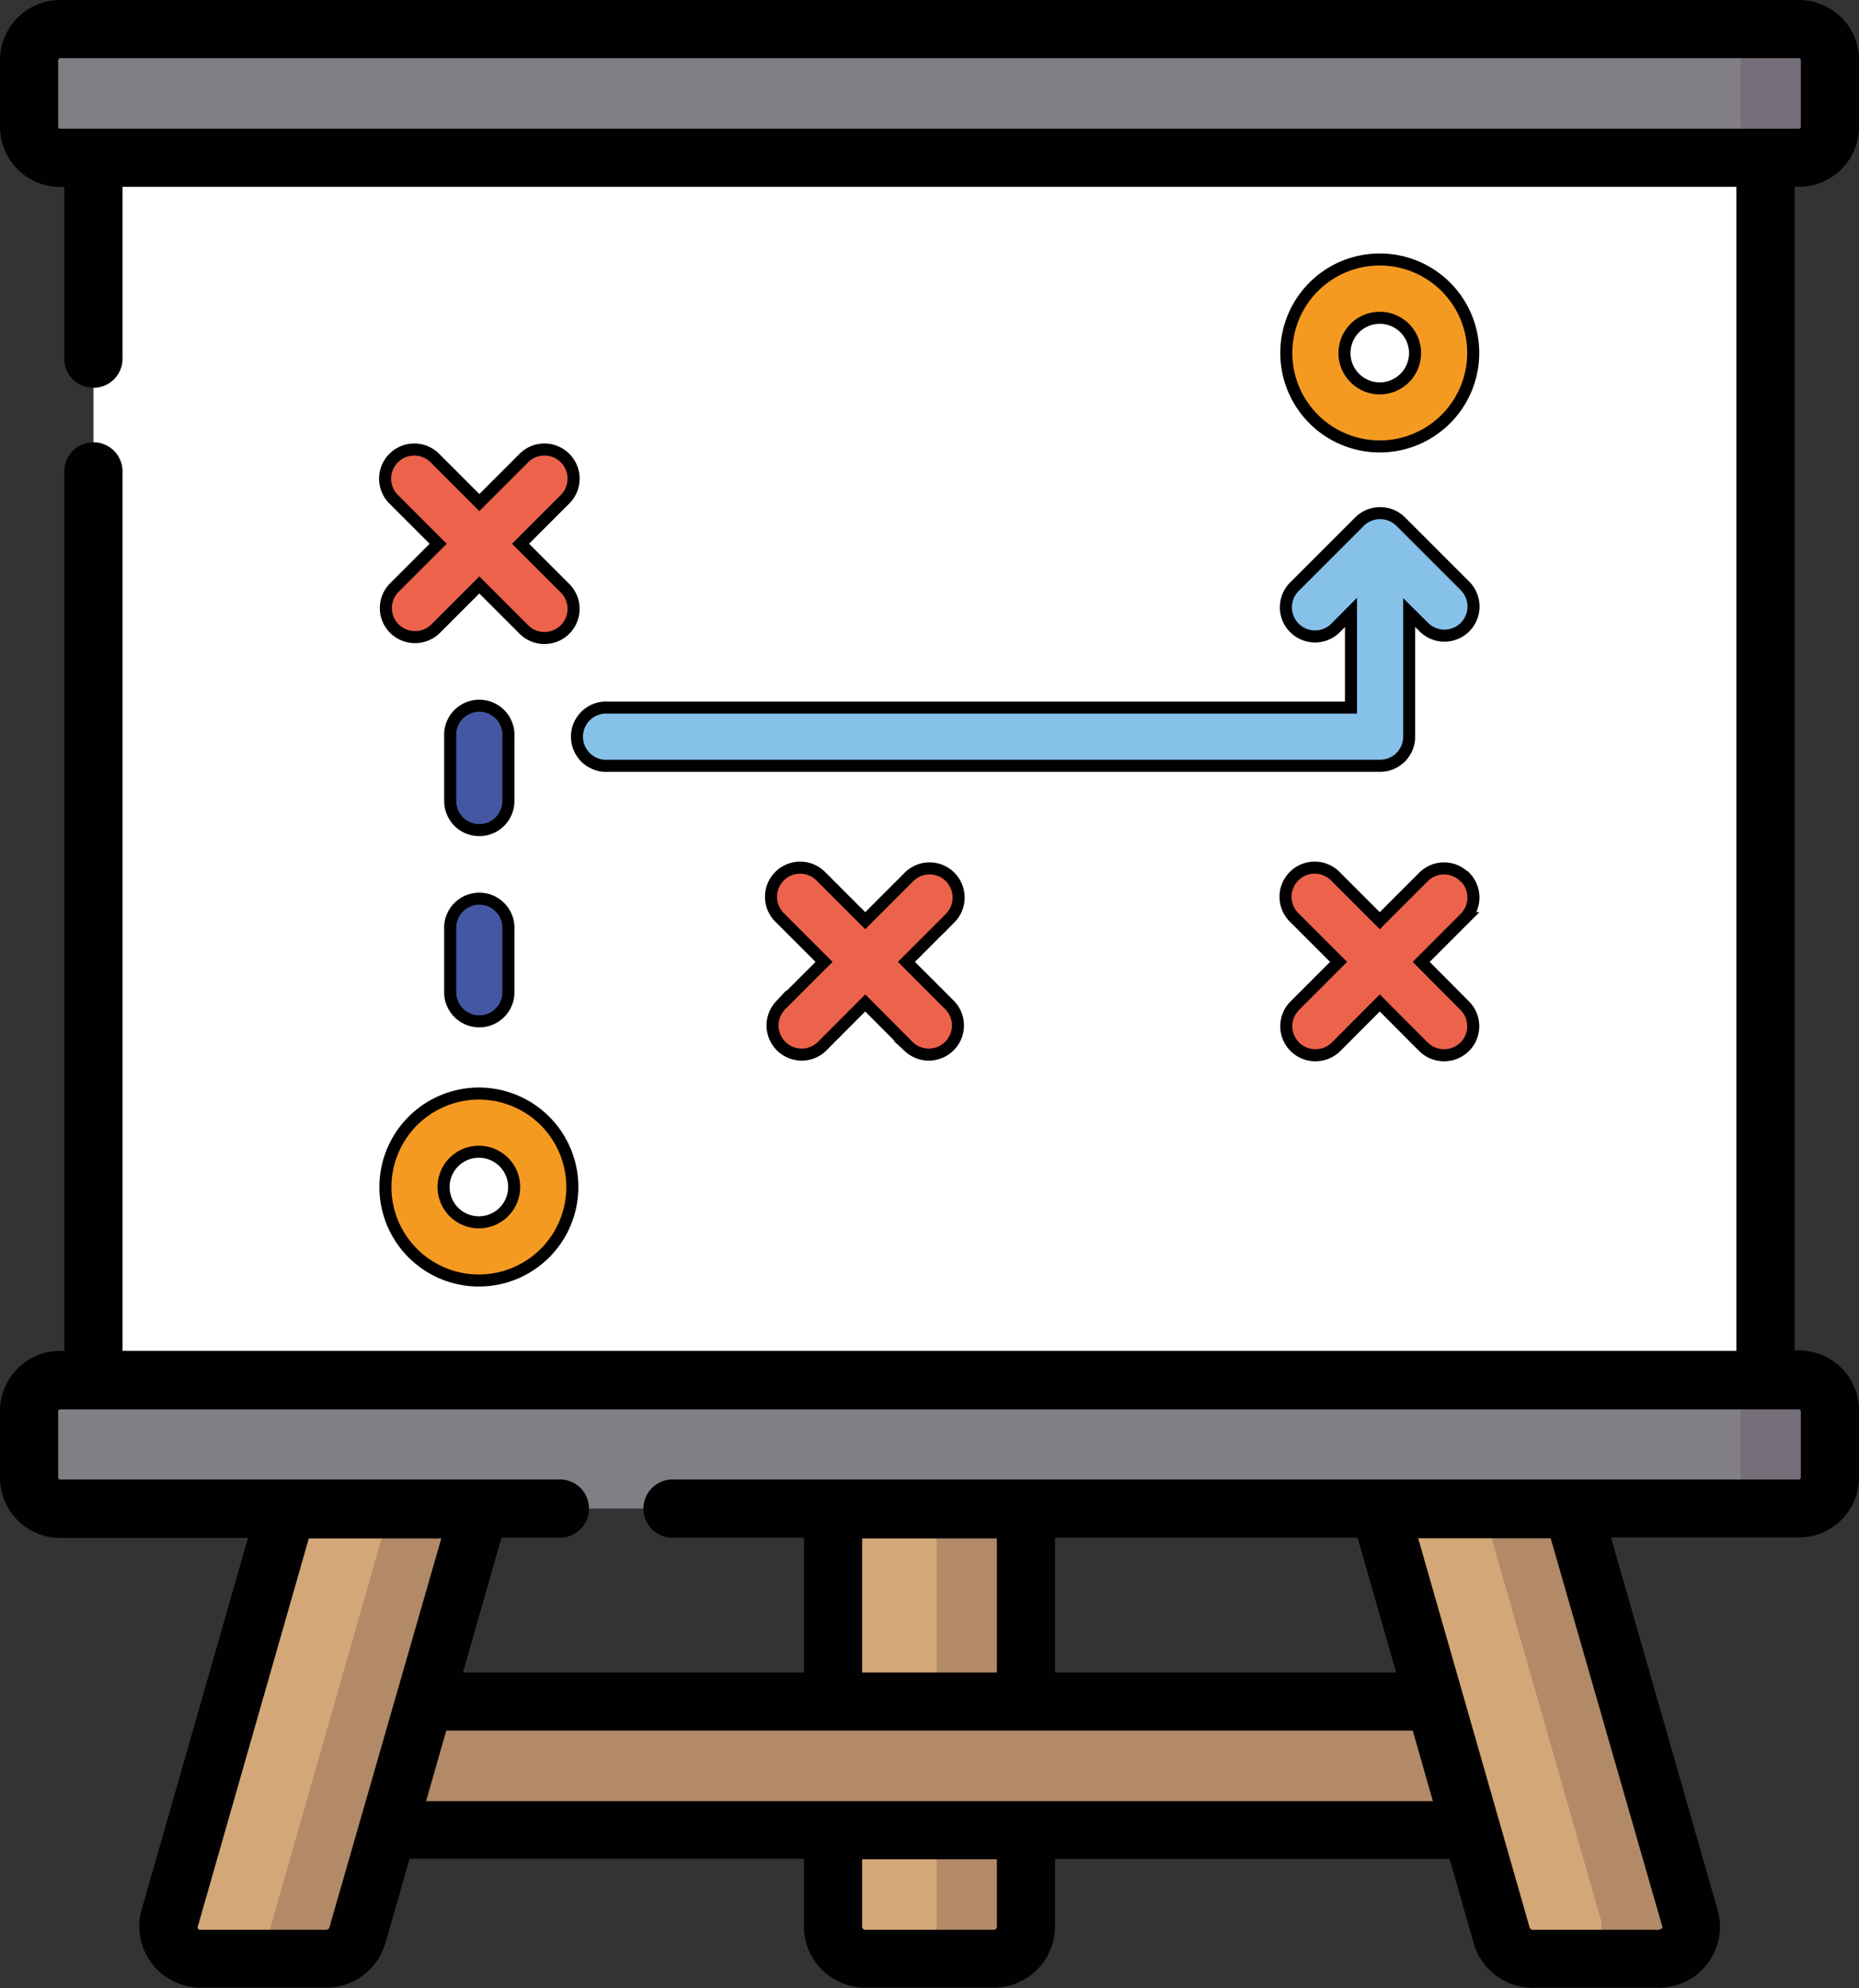<svg xmlns="http://www.w3.org/2000/svg" viewBox="0 0 154.35 165.03"><rect x="0" y="0" width="154.35" height="165.03" fill="#333333" stroke="none"/><defs><style>.cls-1{fill:#d3a777;}.cls-2{fill:#b28a68;}.cls-3{fill:#fff;}.cls-4{fill:#817e85;}.cls-5{fill:#766f7a;}.cls-6{fill:#010101;}.cls-7{fill:#f59a21;}.cls-10,.cls-7,.cls-8,.cls-9{stroke:#000;stroke-miterlimit:10;}.cls-8{fill:#4457a3;}.cls-9{fill:#ec624b;}.cls-10{fill:#86c1ea;}</style></defs><g id="Livello_2" data-name="Livello 2"><g id="Livello_1-2" data-name="Livello 1"><path class="cls-1" d="M85.19,159.94a2.67,2.67,0,0,1-2.67,2.67H71.84a2.66,2.66,0,0,1-2.67-2.67V123.69h16v36.25Z"/><path class="cls-2" d="M77.77,123.69v36.25a2.66,2.66,0,0,1-2.67,2.67h7.42a2.67,2.67,0,0,0,2.67-2.67V123.69Z"/><path class="cls-2" d="M123.79,151.93H30.56l3.06-10.68h87.11Z"/><path class="cls-1" d="M39.8,125.3v-1.61h-16v1.61l-9.71,33.91a2.66,2.66,0,0,0,2.57,3.4H27.1a2.67,2.67,0,0,0,2.57-1.93Z"/><path class="cls-2" d="M32.38,123.69v1.61L22.26,160.68a2.68,2.68,0,0,1-2.57,1.93H27.1a2.67,2.67,0,0,0,2.57-1.93L39.8,125.3v-1.61Z"/><path class="cls-1" d="M114.56,125.3V124h16v1.29l9.7,33.91a2.66,2.66,0,0,1-2.57,3.4H127.25a2.68,2.68,0,0,1-2.57-1.93Z"/><path class="cls-2" d="M140.28,159.21l-9.7-33.91V124h-7.42v1.29l9.71,33.91a2.67,2.67,0,0,1-2.57,3.4h7.41A2.66,2.66,0,0,0,140.28,159.21Z"/><path class="cls-3" d="M143.92,121H10.43a2.66,2.66,0,0,1-2.67-2.67V11.49H146.6V118.37a2.67,2.67,0,0,1-2.68,2.67Z"/><path class="cls-3" d="M139.18,11.49V118.37a2.67,2.67,0,0,1-2.67,2.68h7.41a2.67,2.67,0,0,0,2.67-2.68V11.49Z"/><path class="cls-4" d="M149.36,13.1H5a2.58,2.58,0,0,1-2.58-2.58V5A2.57,2.57,0,0,1,5,2.42H149.36A2.58,2.58,0,0,1,151.94,5v5.52A2.59,2.59,0,0,1,149.36,13.1Z"/><path class="cls-5" d="M149.36,2.42h-7.42A2.57,2.57,0,0,1,144.52,5v5.52a2.58,2.58,0,0,1-2.58,2.58h7.42a2.58,2.58,0,0,0,2.57-2.58V5A2.57,2.57,0,0,0,149.36,2.42Z"/><path class="cls-4" d="M149.36,125.23H5a2.57,2.57,0,0,1-2.58-2.57v-5.53A2.57,2.57,0,0,1,5,114.56H149.36a2.58,2.58,0,0,1,2.58,2.57v5.53A2.58,2.58,0,0,1,149.36,125.23Z"/><path class="cls-5" d="M149.36,114.56h-7.42a2.57,2.57,0,0,1,2.58,2.57v5.53a2.57,2.57,0,0,1-2.58,2.57h7.42a2.57,2.57,0,0,0,2.57-2.57v-5.53A2.57,2.57,0,0,0,149.36,114.56Z"/><path class="cls-6" d="M149.36,15.51a5,5,0,0,0,5-5V5a5,5,0,0,0-5-5H5A5,5,0,0,0,0,5v5.52a5,5,0,0,0,5,5h.34V29.62a2.42,2.42,0,1,0,4.83,0V15.51h134v96.63h-134V39.29a2.42,2.42,0,1,0-4.83,0v72.85H5a5,5,0,0,0-5,5v5.53a5,5,0,0,0,5,5H20.59l-8.84,30.89A5.09,5.09,0,0,0,16.64,165H27.1a5.12,5.12,0,0,0,4.9-3.69l2-7H66.75v5.59A5.09,5.09,0,0,0,71.84,165H82.52a5.09,5.09,0,0,0,5.08-5.09v-5.59h32.76l2,7a5.1,5.1,0,0,0,4.89,3.69h10.46a5.07,5.07,0,0,0,4.89-6.49l-8.84-30.89h15.6a5,5,0,0,0,5-5v-5.53a5,5,0,0,0-5-5H149V15.51ZM27.1,160.2H16.64a.23.23,0,0,1-.2-.1.24.24,0,0,1,0-.23l9.2-32.16h11L27.35,160a.26.26,0,0,1-.25.19Zm55.67-.26a.26.26,0,0,1-.25.26H71.84a.26.26,0,0,1-.26-.26v-5.59H82.77ZM35.38,149.52l1.67-5.85H117.3l1.67,5.85Zm47.39-21.81v11.13H71.58V127.71Zm55.15,32.39a.26.26,0,0,1-.21.1H127.25A.26.26,0,0,1,127,160l-9.25-32.3h11L138,159.87a.27.27,0,0,1,0,.23Zm-22-21.26H87.6V127.65h25.12Zm33.6-21.71v5.53a.16.16,0,0,1-.16.16H56a2.42,2.42,0,1,0,0,4.83H66.75v11.19H38.44l3.2-11.19h4.69a2.42,2.42,0,1,0,0-4.83H5a.17.17,0,0,1-.17-.16v-5.53A.17.17,0,0,1,5,117H149.36a.16.16,0,0,1,.16.16ZM5,10.68a.17.17,0,0,1-.17-.16V5A.18.18,0,0,1,5,4.83H149.36a.17.17,0,0,1,.16.17v5.52a.16.16,0,0,1-.16.16Z"/><path class="cls-7" d="M32,98.54a7.76,7.76,0,1,0,7.76-7.76A7.77,7.77,0,0,0,32,98.54Zm7.76-2.93a2.93,2.93,0,1,1-2.93,2.93A2.93,2.93,0,0,1,39.8,95.61Z"/><path class="cls-7" d="M114.56,37.06a7.76,7.76,0,1,0-7.76-7.75A7.76,7.76,0,0,0,114.56,37.06Zm0-10.68a2.93,2.93,0,1,1-2.93,2.93A2.93,2.93,0,0,1,114.56,26.38Z"/><path class="cls-8" d="M37.38,82.52a2.42,2.42,0,0,0,4.83,0V77.18a2.42,2.42,0,1,0-4.83,0Z"/><path class="cls-8" d="M39.8,68.91a2.41,2.41,0,0,0,2.41-2.41V61.16a2.42,2.42,0,1,0-4.83,0V66.5A2.41,2.41,0,0,0,39.8,68.91Z"/><path class="cls-9" d="M32.75,52.19a2.44,2.44,0,0,0,3.42,0l3.63-3.63,3.63,3.63a2.42,2.42,0,1,0,3.42-3.42l-3.63-3.63,3.63-3.63a2.42,2.42,0,1,0-3.42-3.42L39.8,41.72l-3.63-3.63a2.42,2.42,0,1,0-3.42,3.42l3.63,3.63-3.63,3.63A2.41,2.41,0,0,0,32.75,52.19Z"/><path class="cls-9" d="M78.89,72.8a2.41,2.41,0,0,0-3.42,0l-3.63,3.63L68.21,72.8a2.42,2.42,0,1,0-3.42,3.42l3.63,3.63-3.63,3.63a2.42,2.42,0,0,0,3.42,3.42l3.63-3.64,3.63,3.64a2.42,2.42,0,0,0,3.42-3.42l-3.63-3.63,3.63-3.63a2.43,2.43,0,0,0,0-3.42Z"/><path class="cls-9" d="M121.6,72.8a2.4,2.4,0,0,0-3.41,0l-3.63,3.63-3.63-3.63a2.42,2.42,0,1,0-3.42,3.42l3.63,3.63-3.63,3.63a2.41,2.41,0,0,0,1.71,4.12,2.44,2.44,0,0,0,1.71-.7l3.63-3.64,3.63,3.64a2.41,2.41,0,0,0,1.71.7,2.41,2.41,0,0,0,1.71-4.12L118,79.85l3.63-3.63a2.42,2.42,0,0,0,0-3.42Z"/><path class="cls-10" d="M50.48,58.74a2.42,2.42,0,1,0,0,4.83h64.08A2.41,2.41,0,0,0,117,61.16V50.85l1.22,1.21a2.42,2.42,0,0,0,1.71.71,2.45,2.45,0,0,0,1.71-.71,2.43,2.43,0,0,0,0-3.42l-5.34-5.34a2.43,2.43,0,0,0-3.42,0l-5.34,5.34a2.42,2.42,0,1,0,3.42,3.42l1.21-1.22v7.9Z"/></g></g></svg>